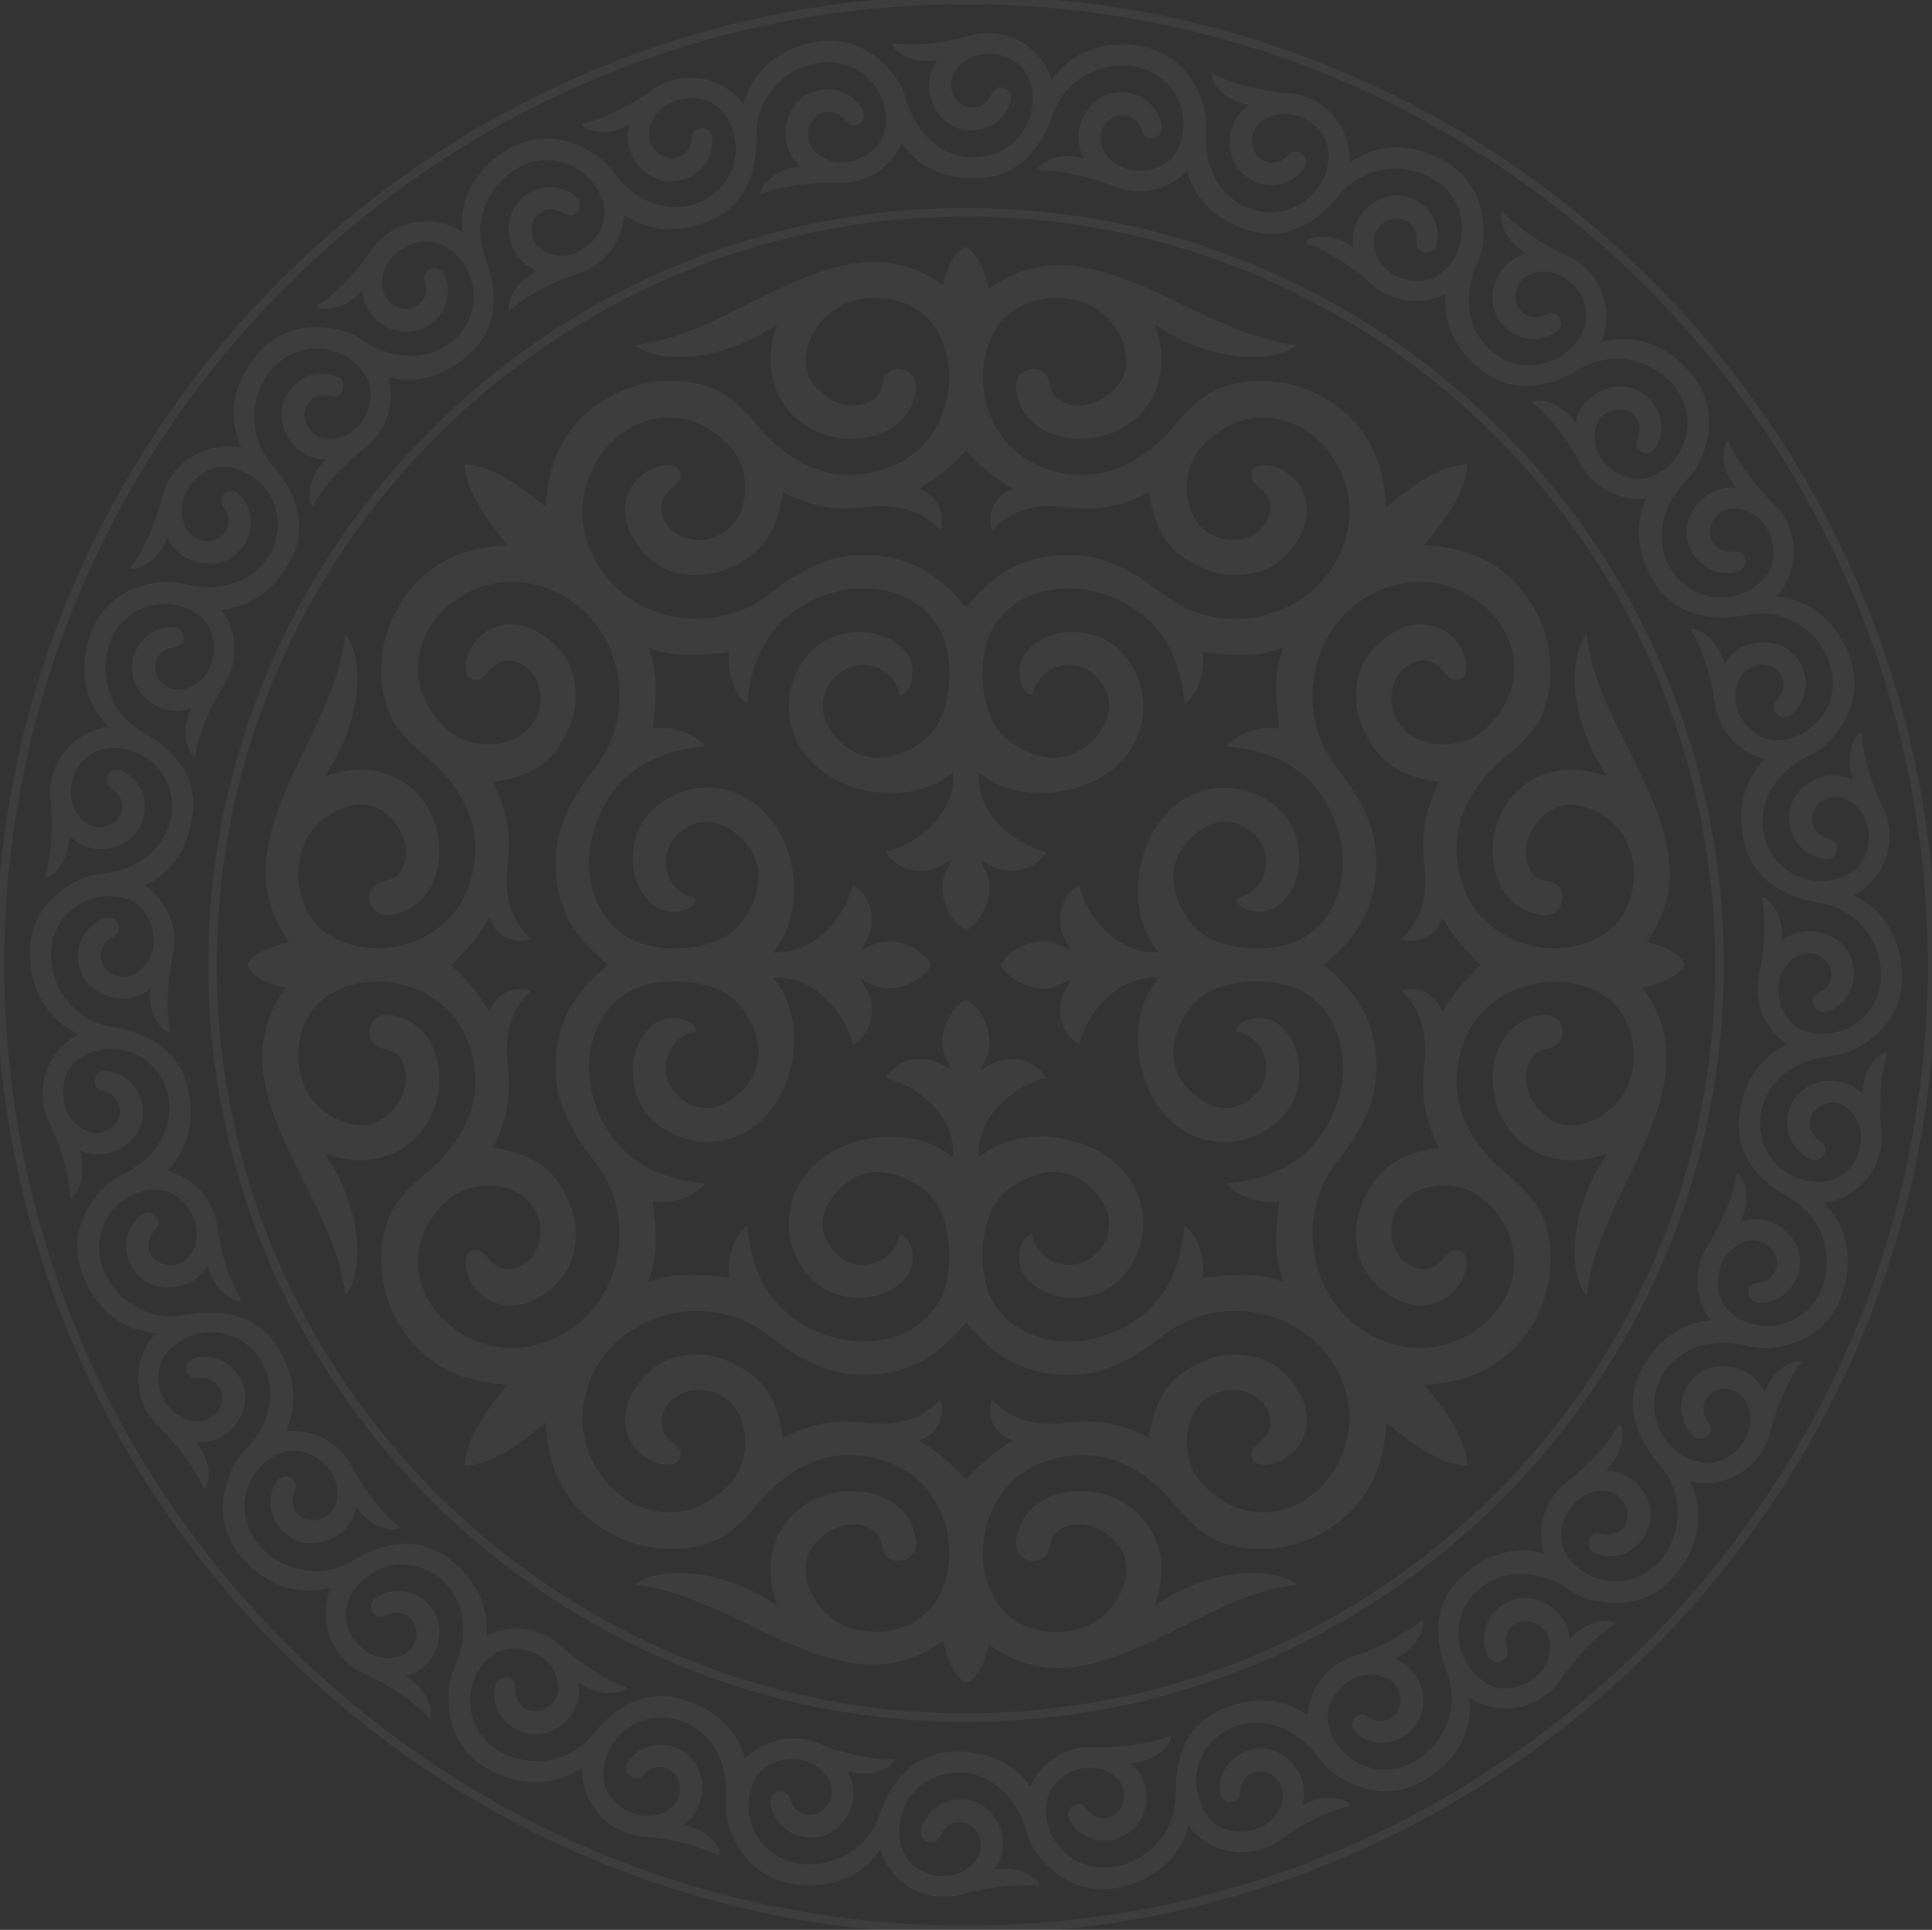 <svg width="1131" height="1130" viewBox="0 0 1131 1130" fill="none" xmlns="http://www.w3.org/2000/svg">
<rect x="0" y="0" width="1131" height="1130" fill="#333333" stroke="none"/>
<g opacity="0.05" clip-path="url(#clip0_3015_19223)">
<path fill-rule="evenodd" clip-rule="evenodd" d="M565.59 985.278C568.102 984.561 570.436 982.23 571.873 980.257C574.924 976.131 576.898 971.11 578.156 966.268L578.873 963.22L581.565 964.835C593.054 972.546 605.438 976.492 619.081 976.671C644.749 976.671 671.314 962.683 693.75 951.563C713.852 941.521 735.932 930.58 758.547 928.069C758.906 928.069 759.085 927.711 758.727 927.353C750.471 921.436 737.008 920.358 727.136 921.254C710.981 922.511 695.008 928.249 681.186 936.858L676.16 939.906L677.777 934.168C684.239 912.468 676.16 889.333 655.52 878.574C633.622 867.096 599.157 873.016 594.852 901.351C593.955 907.808 597.185 913.008 603.827 913.904C609.211 914.621 613.161 911.394 614.416 906.193C614.954 904.22 615.133 902.426 616.032 900.635C617.108 897.945 619.083 896.151 621.596 894.897C633.801 888.619 648.519 895.613 655.699 906.196C664.137 918.569 657.136 935.069 647.623 944.574C639.006 953.004 626.263 956.41 614.595 955.514C602.39 954.439 590.364 948.878 583.543 938.298C569.9 917.136 573.85 887.905 590.543 869.612C603.827 854.728 627.879 848.987 646.906 853.471C663.419 857.417 677.241 868.176 687.83 881.09C693.215 887.726 700.574 895.437 707.933 899.741C726.242 910.142 752.087 908.709 770.576 899.383C795.706 886.83 809.167 865.31 811.142 837.333L811.5 833.028L814.91 835.718C827.295 845.76 842.553 857.238 858.885 858.313C859.064 858.313 859.064 858.313 859.064 858.134C857.989 841.814 846.5 826.571 836.629 814.197L833.757 810.791L838.065 810.433C866.067 808.46 887.607 795.011 900.171 769.903C909.505 751.431 910.939 725.606 900.529 707.315C896.221 699.962 888.503 692.61 881.861 687.23C868.939 676.651 858.168 662.841 854.218 646.342C849.73 627.332 855.476 603.301 870.373 590.029C888.683 573.351 917.94 569.405 939.12 583.035C942.171 585.008 944.863 587.34 947.017 590.208C959.761 605.633 959.761 632.533 945.401 647.059C935.888 656.563 919.374 663.558 906.989 655.128C896.4 647.954 889.4 633.249 895.681 621.055C896.938 618.544 898.731 616.571 901.423 615.496C903.219 614.6 905.012 614.421 906.987 613.881C912.192 612.625 915.424 608.681 914.705 603.301C913.808 596.665 908.601 593.438 902.141 594.334C873.78 598.638 867.858 633.07 879.344 654.949C890.115 675.573 913.268 683.642 934.986 677.186L940.729 675.571L937.679 680.592C929.062 694.401 923.319 710.361 922.061 726.501C921.165 736.365 922.241 749.816 928.165 758.064C928.524 758.422 928.883 758.243 928.883 757.885C931.395 735.648 941.805 713.769 951.318 693.861C962.089 671.264 975.55 644.901 975.55 619.437C975.37 605.449 971.421 592.717 963.524 581.059L961.728 578.37L964.779 577.653C969.805 576.397 975.189 574.426 979.497 571.555C981.831 570.298 985.24 567.608 986.139 564.919C984.164 558.103 973.216 553.978 967.112 552.366L964.062 551.649L965.678 548.959C973.396 537.481 977.525 525.108 977.525 511.119C977.345 485.652 963.524 459.29 952.394 436.874C942.343 416.789 931.393 394.729 928.88 372.134C928.88 371.776 928.521 371.596 928.163 371.955C922.238 380.203 921.162 393.654 922.059 403.338C923.316 419.658 929.059 435.62 937.676 449.427L940.727 454.448L934.984 452.833C913.086 446.376 890.11 454.448 879.341 475.07C867.853 496.949 873.778 531.383 902.138 535.685C908.601 536.76 913.806 533.353 914.702 526.717C915.419 521.159 912.189 517.392 906.984 516.138C905.01 515.6 903.214 515.421 901.421 514.523C898.729 513.448 896.933 511.475 895.678 508.964C889.395 496.77 896.395 482.064 906.987 474.891C919.372 466.643 935.885 473.455 945.399 482.96C953.836 491.569 957.246 504.301 956.349 515.958C955.273 528.153 949.707 540.169 939.118 546.984C917.937 560.614 888.68 556.668 870.371 539.989C855.473 526.717 849.728 502.686 854.216 483.677C858.165 467.178 868.934 453.368 881.859 442.788C888.501 437.409 896.218 430.056 900.527 422.704C910.937 404.411 909.502 378.407 900.168 360.116C887.604 334.828 866.065 321.559 838.063 319.586L833.755 319.228L836.447 315.821C846.498 303.447 857.986 288.202 859.062 271.885C859.062 271.706 859.062 271.706 858.883 271.706C842.548 272.781 827.292 284.079 814.907 294.122L811.498 296.811L811.139 292.507C809.164 264.709 795.704 243.009 770.573 230.456C752.085 221.131 726.058 219.877 707.93 230.277C700.571 234.582 693.212 242.293 687.828 248.929C677.239 261.84 663.238 272.422 646.903 276.548C627.877 281.211 603.824 275.112 590.541 260.407C581.924 251.081 576.719 238.886 575.643 226.334C574.386 214.318 577.08 201.944 583.54 191.72C585.515 188.672 587.849 185.983 590.72 183.83C606.155 171.098 633.082 171.098 647.62 185.445C657.134 194.95 664.134 211.449 655.697 223.823C648.517 234.403 633.799 241.397 621.593 235.122C619.081 233.865 617.106 232.074 616.03 229.384C615.133 227.59 614.954 225.796 614.414 223.825C613.156 218.625 609.209 215.395 603.824 216.115C597.183 217.189 593.953 222.213 594.849 228.667C599.158 257.003 633.62 262.92 655.517 251.444C676.16 240.683 684.237 217.729 677.774 195.851L676.158 190.113L681.183 193.161C695.005 201.77 710.981 207.508 727.134 208.764C737.005 209.66 750.468 208.585 758.724 202.487C759.083 202.308 758.903 201.949 758.545 201.949C736.288 199.439 714.57 189.038 694.644 179.533C672.026 168.774 645.641 155.323 620.154 155.323C605.974 155.323 593.23 159.449 581.563 167.339L578.871 169.133L578.154 166.085C576.896 161.063 574.924 155.684 572.229 151.379C570.792 149.048 568.1 145.642 565.408 144.743C558.587 146.717 554.458 157.655 552.844 163.753L552.126 166.801L549.434 165.186C537.946 157.475 525.382 153.35 511.561 153.35C486.071 153.529 459.506 167.339 437.071 178.458C416.968 188.501 394.888 199.441 372.452 201.952C372.094 201.952 371.915 202.31 372.273 202.489C380.529 208.588 393.992 209.663 403.684 208.767C420.019 207.51 435.995 201.773 449.814 193.164L454.839 190.115L453.223 195.853C446.761 217.732 454.84 240.688 475.48 251.447C497.378 262.925 531.842 257.005 536.148 228.67C537.224 222.213 533.815 217.013 527.173 216.117C521.609 215.4 517.839 218.628 516.584 223.828C516.046 225.801 515.866 227.595 514.967 229.387C513.892 232.076 511.917 233.87 509.404 235.124C497.198 241.402 482.48 234.408 475.3 223.825C467.045 211.452 473.864 194.953 483.377 185.448C491.994 177.018 504.737 173.611 516.404 174.686C528.61 175.582 540.636 181.143 547.457 191.723C553.92 201.944 556.612 214.318 555.533 226.336C554.276 238.889 549.071 251.084 540.457 260.409C527.173 275.114 503.121 281.213 484.094 276.55C467.76 272.425 453.759 261.845 443.17 248.931C437.785 242.295 430.426 234.584 423.067 230.28C404.758 219.879 378.731 221.133 360.424 230.459C335.293 243.012 321.833 264.711 319.858 292.509L319.499 296.814L316.09 294.124C303.705 284.261 288.447 272.783 272.115 271.708C271.935 271.708 271.935 271.708 271.935 271.887C273.011 288.207 284.499 303.45 294.371 315.824L297.063 319.23L292.755 319.588C264.932 321.561 243.214 334.831 230.65 360.118C221.316 378.412 220.061 404.416 230.47 422.706C234.779 430.059 242.497 437.411 249.138 442.791C262.061 453.371 272.653 467.359 276.782 483.679C281.449 502.689 275.345 526.72 260.627 539.992C251.293 548.601 239.087 553.801 226.523 555.055C214.497 556.13 202.112 553.441 191.879 546.986C188.829 545.013 186.137 542.682 183.982 539.813C171.239 524.391 171.239 497.489 185.599 482.963C195.112 473.458 211.626 466.643 224.01 474.893C234.599 482.067 241.6 496.772 235.319 508.967C234.062 511.477 232.268 513.45 229.576 514.525C227.781 515.421 225.988 515.6 224.013 516.14C218.808 517.397 215.575 521.161 216.295 526.72C217.371 533.356 222.399 536.762 228.859 535.687C257.22 531.383 263.142 496.951 251.656 475.073C240.885 454.448 217.911 446.379 196.013 452.836L190.271 454.451L193.321 449.429C201.938 435.62 207.681 419.658 208.939 403.341C209.835 393.657 208.759 380.206 202.835 371.957C202.476 371.599 202.117 371.778 202.117 372.136C199.605 394.373 189.195 416.073 179.681 435.981C168.911 458.576 155.629 484.759 155.45 510.226C155.45 524.393 159.579 537.126 167.476 548.962L169.272 551.652L166.221 552.368C161.016 553.804 155.45 555.774 150.965 558.646C148.811 559.902 145.76 562.413 144.861 565.103C145.578 567.613 147.912 569.945 149.886 571.38C154.016 574.428 159.041 576.402 163.887 577.658L167.117 578.375L165.322 581.064C157.604 592.542 153.654 604.916 153.475 618.726C153.475 644.192 167.476 670.913 178.606 693.329C188.657 713.414 199.607 735.474 202.12 757.89C202.12 758.248 202.478 758.427 202.837 758.069C208.759 749.821 209.838 736.37 208.941 726.506C207.683 710.366 201.941 694.406 193.324 680.597L190.273 675.576L196.016 677.191C217.914 683.647 240.89 675.576 251.659 654.954C263.147 633.075 257.222 598.641 228.862 594.339C222.399 593.264 217.373 596.67 216.298 603.306C215.58 608.686 218.81 612.632 224.015 613.886C225.99 614.423 227.786 614.603 229.579 615.501C232.271 616.576 234.067 618.549 235.322 621.06C241.605 633.254 234.604 647.959 224.013 655.133C211.628 663.563 195.114 656.568 185.601 647.064C177.164 638.454 173.754 625.722 174.83 614.065C175.727 601.871 181.293 589.855 191.882 583.04C202.112 576.583 214.497 573.893 226.526 574.971C239.09 576.227 251.295 581.428 260.629 590.034C275.347 603.306 281.451 627.337 276.784 646.347C272.655 662.667 262.066 676.656 249.141 687.235C242.499 692.615 234.781 699.967 230.473 707.32C220.063 725.434 221.318 751.436 230.652 769.908C243.216 795.016 264.935 808.465 292.758 810.438L297.066 810.796L294.374 814.202C284.323 826.576 273.014 841.821 271.938 858.139C271.938 858.318 271.938 858.318 272.117 858.318C288.452 857.243 303.708 845.765 316.092 835.723L319.502 833.033L319.86 837.338C321.835 865.315 335.117 886.835 360.426 899.388C378.736 908.714 404.763 910.149 423.07 899.746C430.429 895.442 437.788 887.731 443.172 881.095C453.761 868.184 467.583 857.422 484.097 853.476C503.123 848.992 527.175 854.733 540.459 869.617C557.152 887.91 561.102 917.141 547.46 938.303C545.485 941.351 543.151 944.041 540.28 946.193C524.844 958.925 497.918 958.925 483.379 944.579C473.866 935.074 467.045 918.574 475.303 906.201C482.483 895.621 497.201 888.627 509.406 894.902C511.919 896.158 513.894 897.95 514.97 900.64C515.866 902.434 516.046 904.228 516.586 906.198C517.844 911.399 521.612 914.628 527.175 913.909C533.817 913.013 537.227 907.811 536.151 901.356C531.842 873.021 497.38 867.104 475.482 878.579C454.84 889.338 446.763 912.294 453.226 934.173L454.842 939.911L449.816 936.863C435.995 928.254 420.019 922.516 403.687 921.259C393.994 920.363 380.531 921.438 372.276 927.358C371.917 927.716 372.096 928.074 372.455 928.074C394.712 930.585 416.612 940.986 436.535 950.49C458.971 961.249 485.357 974.521 510.667 974.701C524.847 974.701 537.59 970.575 549.437 962.685L552.129 960.891L552.846 963.939C554.283 969.139 556.256 974.7 559.129 979.182C560.382 981.152 562.895 984.38 565.59 985.278ZM407.452 603.829C407.273 603.291 407.273 602.754 406.914 602.035C405.298 598.268 400.093 596.655 396.325 596.297C391.12 595.58 385.554 597.014 381.607 600.602C378.198 603.65 375.503 607.238 373.71 611.361C368.326 623.376 369.581 638.619 376.761 649.559C384.12 660.858 399.017 668.211 412.301 668.748C423.969 668.927 434.916 665.342 443.712 657.808C465.79 639.335 472.073 599.883 455.38 576.031L452.688 572.264L457.355 572.443C477.998 573.699 494.15 592.348 499.178 611.358C499.358 611.537 499.537 611.716 499.896 611.537C505.28 608.131 508.692 602.749 509.947 596.474C511.023 590.915 510.305 584.817 507.434 579.795L504.025 573.339L510.487 576.566C513.897 578.36 517.667 578.897 521.437 578.718C526.822 578.539 532.388 576.566 536.873 573.697C539.924 571.724 543.515 568.497 545.128 565.088C543.692 561.681 540.282 558.631 537.231 556.658C532.923 553.789 527.718 551.816 522.693 551.278C518.384 550.92 514.255 551.457 510.487 553.431L504.025 556.658L507.434 550.201C510.305 545.18 511.023 539.081 509.947 533.523C508.689 527.245 505.28 521.865 499.896 518.459C499.537 518.28 499.358 518.459 499.178 518.638C494.153 537.648 477.998 556.299 457.355 557.554L452.688 557.733L455.38 553.966C464.714 540.694 466.509 522.582 463.456 506.979C458.251 481.512 439.942 460.532 412.301 461.248C399.017 461.607 384.12 469.138 376.761 480.437C372.811 486.354 370.839 493.348 370.478 500.343C369.76 511.102 373.349 522.042 381.607 529.395C385.557 532.98 391.3 534.237 396.505 533.699C400.275 533.341 405.48 531.547 406.914 527.782C407.273 527.245 407.273 526.707 407.452 526.167C401.348 525.093 396.144 521.505 392.913 516.304C386.63 505.725 389.863 492.99 399.735 485.996C410.324 478.464 420.915 480.258 430.787 487.969C449.276 502.853 446.942 523.657 433.3 541.052C420.915 556.834 387.709 558.805 370.657 550.557C347.501 539.258 340.68 510.922 347.143 487.79C356.297 455.869 379.453 439.907 412.119 437.217C412.299 437.038 412.478 436.68 412.299 436.501C406.015 429.148 394.53 425.56 384.835 426.279L382.143 426.458L382.501 423.769C383.938 409.78 385.373 397.048 380.885 383.418L379.448 379.113L383.756 380.549C397.399 385.033 410.321 383.597 424.143 382.164L426.835 381.805L426.656 384.495C425.939 394.179 429.527 405.657 436.886 411.935C437.066 412.114 437.424 411.935 437.603 411.756C440.296 379.116 456.271 355.983 488.221 346.836C511.556 340.38 539.737 347.195 551.043 370.33C559.299 387.366 557.326 420.544 541.53 432.918C524.12 446.548 503.297 448.879 488.4 430.407C480.682 420.544 478.887 409.962 486.425 399.382C493.426 389.519 506.169 386.292 516.76 392.567C521.965 395.794 525.557 400.997 526.632 407.093C527.17 406.914 527.708 406.914 528.249 406.555C532.019 405.12 533.812 399.919 534.171 396.155C534.709 390.954 533.454 385.214 529.862 381.27C526.812 377.864 523.221 375.172 519.092 373.38C507.065 368.001 491.809 369.255 480.859 376.428C469.55 383.781 462.012 398.665 461.832 411.937C461.474 423.774 465.063 434.714 472.783 443.5C491.271 465.379 530.759 471.656 554.453 454.978L558.223 452.288L558.044 456.951C556.786 477.576 538.121 493.714 519.094 498.738C518.915 498.917 518.735 499.096 518.915 499.454C522.503 504.834 527.711 508.243 533.992 509.497C539.555 510.572 545.659 509.855 550.685 506.986L557.147 503.58L553.917 510.037C552.122 513.443 551.584 517.21 551.763 520.977C551.942 526.357 553.917 531.918 556.789 536.399C558.763 539.447 561.993 543.035 565.585 544.647C568.815 543.212 571.868 539.805 573.84 536.757C576.712 532.453 578.686 527.252 579.224 522.231C579.583 517.927 579.045 513.801 577.07 510.037L573.84 503.58L580.303 506.986C585.328 509.855 591.432 510.574 596.996 509.497C603.279 508.24 608.663 504.834 612.073 499.454C612.252 499.096 612.073 498.917 611.893 498.738C592.867 493.717 574.199 477.576 572.944 456.951L572.764 452.288L576.535 454.978C589.998 464.304 608.125 466.098 623.922 462.868C649.232 457.668 670.051 439.375 669.334 411.937C668.796 398.665 661.437 383.781 650.128 376.428C644.206 372.482 637.206 370.509 630.205 370.151C619.434 369.434 608.487 373.02 601.127 381.27C597.539 385.217 596.281 390.775 596.819 395.976C597.178 399.743 598.794 404.943 602.562 406.555C603.279 406.914 603.82 406.914 604.357 407.093C605.433 400.994 609.024 395.794 614.409 392.567C619.076 389.698 624.639 388.8 630.026 389.698C635.948 390.954 640.976 394.361 644.565 399.382C652.103 409.962 650.308 420.544 642.411 430.407C627.513 448.879 606.87 446.548 589.46 432.918C573.663 420.544 571.691 387.366 579.947 370.33C591.256 347.195 619.616 340.2 642.769 346.836C674.718 355.983 690.694 379.297 693.386 411.756C693.566 412.114 693.924 412.293 694.104 411.935C701.463 405.657 705.054 394.182 704.334 384.495L704.155 381.805L706.847 382.164C720.848 383.599 733.591 385.033 747.054 380.549L751.363 379.113L749.926 383.418C745.617 397.048 747.054 409.959 748.489 423.769L748.847 426.458L746.155 426.279C736.463 425.563 724.974 429.148 718.694 436.501C718.514 436.68 718.694 437.038 718.873 437.217C751.542 439.907 774.695 455.869 783.85 487.79C790.312 510.925 783.491 539.26 760.335 550.557C743.284 558.805 710.077 556.834 697.692 541.052C684.05 523.657 681.716 502.853 700.205 487.969C710.077 480.258 720.669 478.464 731.258 485.996C736.104 489.402 739.695 494.247 740.771 500.163C741.847 505.364 740.95 510.925 738.437 515.588C735.207 521.326 729.821 525.093 723.54 526.167C723.54 526.705 723.719 527.242 723.899 527.603C725.515 531.549 730.72 533.341 734.488 533.702C739.693 534.239 745.438 532.985 749.565 529.397C752.795 526.349 755.307 522.761 757.282 518.817C762.666 506.802 761.411 491.378 754.232 480.44C746.872 469.141 731.975 461.609 718.691 461.251C706.844 461.072 695.894 464.657 686.921 472.37C665.203 491.022 658.919 530.295 675.612 553.968L678.305 557.735L673.638 557.556C652.995 556.299 636.842 537.65 631.814 518.641C631.814 518.462 631.455 518.282 631.276 518.462C625.892 521.868 622.301 527.071 621.046 533.346C619.97 539.084 620.687 545.182 623.558 550.203L626.968 556.66L620.505 553.433C617.096 551.639 613.325 551.102 609.555 551.281C604.171 551.46 598.784 553.433 594.119 556.302C591.069 558.275 587.478 561.502 585.864 565.09C587.301 568.317 590.71 571.368 593.761 573.339C598.069 576.207 603.274 578.181 608.3 578.718C612.608 579.076 616.737 578.539 620.505 576.566L626.968 573.339L623.558 579.795C620.687 584.817 619.967 590.915 621.046 596.653C622.303 602.931 625.892 608.131 631.276 611.537C631.455 611.716 631.814 611.537 631.814 611.358C636.84 592.348 652.995 573.697 673.638 572.443L678.305 572.264L675.612 576.031C666.099 589.482 664.304 607.773 667.715 623.376C672.92 648.663 691.23 669.465 718.691 668.748C731.975 668.211 746.872 660.858 754.232 649.559C758.181 643.64 760.335 636.466 760.515 629.475C761.053 618.713 757.464 607.775 749.565 600.602C745.435 597.016 739.872 595.58 734.488 596.297C730.717 596.655 725.512 598.449 723.899 602.216C723.719 602.754 723.54 603.291 723.54 603.831C729.823 604.906 735.207 608.673 738.437 614.411C741.13 619.074 741.847 624.633 740.771 629.833C739.695 635.752 736.104 640.594 731.258 644.001C720.669 651.532 710.077 649.738 700.205 641.848C681.716 626.964 684.05 606.339 697.692 588.944C710.077 573.162 743.284 571.191 760.335 579.44C783.491 590.738 790.492 619.074 783.85 642.207C774.695 674.128 751.36 690.089 718.873 692.779C718.694 692.958 718.514 693.316 718.694 693.496C724.977 700.848 736.463 704.436 746.155 703.717L748.847 703.538L748.489 706.228C747.052 720.037 745.617 732.948 749.926 746.399L751.363 750.704L747.054 749.268C733.591 744.964 720.669 746.399 706.847 747.833L704.155 748.191L704.334 745.501C705.051 735.817 701.463 724.339 694.104 718.064C693.924 717.706 693.566 717.885 693.386 718.243C690.694 750.704 674.718 774.016 642.769 783.162C619.614 789.798 591.253 782.804 579.947 759.669C571.691 742.632 573.663 709.455 589.46 697.081C606.87 683.451 627.513 681.119 642.411 699.592C650.308 709.455 652.103 720.037 644.565 730.617C641.155 735.459 636.309 739.047 630.384 740.122C625.18 741.197 619.614 740.48 614.949 737.79C609.206 734.563 605.436 729.181 604.36 722.906C603.822 722.906 603.284 723.085 602.744 723.264C598.973 724.879 597.18 730.079 596.822 733.844C596.104 739.223 597.539 744.785 601.13 748.728C604.181 752.135 607.772 754.648 611.719 756.439C623.745 761.998 639.183 760.744 650.131 753.57C661.44 746.218 668.799 731.333 669.337 718.061C669.516 706.404 665.927 695.464 658.386 686.499C639.898 664.62 600.41 658.163 576.537 675.021L572.767 677.711L572.946 673.048C574.204 652.423 593.049 636.285 611.896 631.261C612.075 631.261 612.254 630.903 612.075 630.724C608.666 625.344 603.458 621.756 597.178 620.502C591.435 619.427 585.331 620.144 580.305 623.013L573.843 626.419L577.073 619.962C578.868 616.556 579.406 612.789 579.227 609.022C579.048 603.642 577.073 598.081 574.201 593.6C572.226 590.552 568.996 586.964 565.585 585.352C562.175 586.787 559.122 590.194 557.147 593.242C554.276 597.546 552.301 602.746 551.763 607.768C551.404 612.072 551.942 616.198 553.917 619.962L557.147 626.419L550.685 623.013C545.659 620.144 539.555 619.427 533.812 620.502C527.529 621.759 522.324 625.344 518.915 630.724C518.735 630.903 518.915 631.261 519.094 631.261C538.121 636.282 556.789 652.423 558.044 673.048L558.223 677.711L554.453 675.021C540.99 665.695 523.041 663.722 507.245 666.952C481.935 672.331 460.936 690.624 461.832 718.061C462.012 731.333 469.55 746.218 480.859 753.57C486.781 757.517 493.963 759.49 500.961 759.848C511.732 760.386 522.68 756.8 529.86 748.728C533.449 744.782 534.886 739.044 534.168 733.844C533.81 730.077 532.014 724.877 528.064 723.264C527.706 723.085 527.168 722.906 526.627 722.906C525.552 729.184 521.781 734.563 516.038 737.79C511.371 740.301 505.987 741.197 500.603 740.122C494.681 739.047 489.832 735.459 486.423 730.617C478.884 720.037 480.68 709.455 488.397 699.592C503.295 681.119 524.117 683.451 541.527 697.081C557.324 709.455 559.296 742.632 551.041 759.669C539.732 782.804 511.551 789.619 488.218 783.162C456.269 774.016 440.293 750.881 437.601 718.243C437.422 718.064 437.063 717.885 436.884 718.064C429.525 724.342 425.934 735.817 426.653 745.501L426.833 748.191L424.14 747.833C410.319 746.397 397.396 744.964 383.754 749.268L379.445 750.704L380.882 746.399C385.37 732.948 383.933 720.216 382.499 706.228L382.14 703.538L384.832 703.717C394.525 704.434 406.013 700.848 412.296 693.496C412.655 693.316 412.475 692.958 412.117 692.779C379.627 690.089 356.295 674.128 347.14 642.207C340.678 619.071 347.499 590.736 370.654 579.44C387.706 571.189 420.913 573.162 433.298 588.944C446.94 606.339 449.273 626.964 430.785 641.848C420.913 649.738 410.321 651.532 399.732 644.001C394.707 640.415 391.295 635.391 390.04 629.475C389.143 624.095 390.04 618.534 392.911 613.871C396.144 608.489 401.351 604.904 407.452 603.829ZM288.267 541.238C292.396 549.308 301.73 552.358 310.165 550.027C310.524 550.027 310.524 549.668 310.345 549.31C298.498 538.37 295.268 523.127 297.061 507.524C299.215 489.77 297.42 476.857 289.881 460.716L288.444 458.026L291.495 457.489C313.572 453.363 325.24 445.652 333.856 424.311C339.061 411.4 338.165 393.107 329.01 382.166C318.78 369.434 301.728 360.288 285.752 369.076C280.189 372.303 275.701 377.864 273.726 383.96C272.468 387.546 271.572 393.823 274.623 396.692C276.06 398.128 278.211 398.128 280.007 397.949C280.545 397.949 280.903 397.77 281.264 397.59C283.419 396.516 285.931 393.107 287.548 391.313C291.139 387.727 294.907 386.292 299.932 387.008C303.162 387.546 306.036 388.981 308.549 390.954C314.653 396.155 317.166 404.585 316.267 412.296C315.009 421.442 309.266 428.795 300.831 432.741C288.985 438.479 272.112 436.327 262.061 427.362C252.906 419.113 245.727 407.814 244.83 395.262C243.933 384.861 246.626 374.816 252.368 366.03C258.291 357.063 266.907 350.069 276.6 345.767C287.01 341.104 298.677 339.31 309.807 341.641C329.909 345.408 346.064 357.782 355.219 375.893C367.066 399.566 364.732 428.797 348.218 449.78C337.629 463.231 327.038 480.626 325.603 498.021C324.346 512.906 326.679 527.432 334.041 540.524C339.425 549.671 346.067 556.486 353.964 563.301L355.939 565.095L353.964 566.71C346.067 573.525 339.425 580.34 334.041 589.487C326.682 602.577 324.348 617.106 325.603 631.99C326.861 649.385 337.629 666.962 348.218 680.231C364.553 700.856 367.066 729.729 355.578 753.222C346.602 771.694 330.088 784.426 309.986 788.373C298.498 790.704 286.472 788.91 275.883 783.889C266.728 779.584 258.472 772.948 252.727 764.521C246.805 755.553 243.931 745.332 244.83 734.571C245.727 722.197 253.086 710.719 262.061 702.65C272.112 693.682 288.985 691.53 300.831 697.27C309.269 701.037 315.012 708.39 316.267 717.716C317.163 725.247 314.83 733.677 308.728 738.699C306.216 740.851 303.165 742.286 299.932 742.824C294.907 743.54 291.136 742.107 287.548 738.699C285.931 736.905 283.419 733.498 281.264 732.421C280.906 732.242 280.547 732.063 280.007 732.063C278.211 731.883 276.057 731.883 274.623 733.319C271.572 736.188 272.468 742.466 273.726 746.051C275.701 752.15 280.189 757.708 285.752 760.935C301.728 769.724 318.78 760.577 329.01 748.024C338.165 736.725 339.241 718.614 333.856 705.7C325.24 684.359 313.572 676.648 291.495 672.523L288.444 671.985L289.881 669.295C297.599 653.155 299.215 640.243 297.061 622.309C295.445 606.887 298.498 591.462 310.345 580.704C310.524 580.345 310.524 579.987 310.165 579.987C301.728 577.656 292.396 580.704 288.267 588.775L286.472 592.542L284.318 588.957C279.292 580.709 272.829 573.353 265.829 566.72L264.213 565.105L265.829 563.311C272.829 556.675 279.292 549.323 284.318 541.074L286.472 537.489L288.267 541.238ZM589.281 288.016C581.204 292.141 578.151 301.467 580.485 309.894C580.485 310.253 580.843 310.253 581.202 310.073C591.973 298.237 607.408 295.01 622.844 296.801C640.794 298.954 653.717 297.339 669.872 289.628L672.564 288.192L673.102 291.24C677.231 313.298 684.949 324.955 706.309 333.564C719.232 338.765 737.362 337.869 748.67 328.722C761.234 318.501 770.389 301.464 761.593 285.503C758.363 279.944 752.797 275.46 746.696 273.487C743.107 272.231 736.824 271.335 733.952 274.383C732.515 275.819 732.515 277.968 732.695 279.762C732.695 280.3 732.874 280.658 733.053 281.019C734.129 283.171 737.541 285.682 739.336 287.297C742.746 290.882 744.362 294.649 743.466 299.67C742.928 302.898 741.491 305.948 739.336 308.459C734.311 314.557 725.873 316.889 718.335 315.99C709.001 314.734 701.642 308.996 697.872 300.569C692.129 288.732 694.283 271.696 703.256 261.833C711.332 252.865 722.82 245.513 735.205 244.617C745.976 243.721 756.206 246.59 765.182 252.507C773.619 258.245 780.259 266.495 784.567 275.642C789.592 286.222 791.388 298.237 789.055 309.536C785.105 329.802 772.362 346.299 753.873 355.266C730.359 366.744 701.46 364.234 680.817 347.914C667.534 337.334 649.944 326.573 632.534 325.319C617.636 324.062 603.097 326.393 589.993 333.749C580.838 339.128 574.017 345.764 567.196 353.654L565.58 355.627L563.784 353.654C556.963 345.764 550.142 339.128 540.987 333.749C527.885 326.396 513.344 324.065 498.446 325.319C481.036 326.573 463.623 337.334 450.163 347.914C429.161 364.413 399.904 366.744 376.21 354.908C358.08 345.762 345.696 329.621 341.928 309.536C339.594 298.416 341.39 286.759 346.057 276.359C350.365 266.675 357.366 258.065 366.341 252.148C375.137 246.411 385.188 243.719 395.598 244.617C408.162 245.513 419.471 252.686 427.727 261.833C436.702 271.696 438.856 288.732 433.111 300.569C429.161 308.999 421.802 314.736 412.647 315.99C404.93 316.886 396.492 314.376 391.287 308.28C389.312 305.769 387.878 302.9 387.338 299.67C386.62 294.649 388.055 290.882 391.646 287.297C393.441 285.682 396.851 283.171 397.929 281.019C398.108 280.661 398.288 280.302 398.288 279.762C398.467 277.968 398.467 275.816 397.03 274.383C394.159 271.335 387.875 272.231 384.287 273.487C378.183 275.46 372.619 279.944 369.389 285.503C360.593 301.464 369.748 318.501 382.491 328.722C393.441 337.869 411.748 338.765 424.673 333.564C446.033 324.955 453.751 313.298 457.88 291.24L458.418 288.192L461.11 289.628C477.265 297.16 490.188 298.954 507.959 296.801C523.577 295.007 539.012 298.237 549.962 310.073C550.142 310.253 550.5 310.253 550.68 309.894C552.834 301.464 549.783 292.141 541.704 288.016L538.116 286.222L541.525 284.069C549.781 279.048 557.142 272.591 563.782 265.597L565.577 263.982L567.193 265.597C573.835 272.591 581.194 279.048 589.45 284.069L593.039 286.222L589.281 288.016ZM839.497 672.513C817.42 676.638 805.753 684.349 796.957 705.69C791.752 718.601 792.827 736.895 801.982 748.014C812.213 760.567 829.264 769.714 845.24 760.925C850.804 757.698 855.291 752.137 857.266 746.041C858.524 742.456 859.421 736.178 856.37 733.309C854.933 731.873 852.779 731.873 850.986 732.053C850.448 732.053 850.089 732.232 849.728 732.411C847.574 733.486 845.061 736.895 843.445 738.689C839.856 742.095 836.086 743.531 831.06 742.814C827.83 742.276 824.956 740.841 822.264 738.868C816.342 733.847 813.826 725.417 814.725 717.706C815.801 708.559 821.547 701.027 829.982 697.26C842.008 691.523 858.88 693.675 868.931 702.64C877.907 710.709 885.266 722.187 886.162 734.561C887.059 745.14 884.367 755.544 878.445 764.329C872.341 773.297 863.726 780.112 854.034 784.414C843.624 788.898 831.957 790.692 821.006 788.36C800.904 784.414 784.749 772.04 775.773 753.926C763.927 730.254 766.26 701.022 782.774 680.219C793.363 666.947 804.134 649.373 805.389 631.978C806.647 617.093 804.313 602.567 796.772 589.474C791.567 580.328 784.746 573.513 777.029 566.698L775.054 565.083L777.029 563.289C784.746 556.474 791.567 549.659 796.772 540.512C804.311 527.419 806.644 512.893 805.389 498.009C804.131 480.614 793.363 463.216 782.774 449.768C766.081 428.606 763.747 399.016 776.132 375.344C785.287 357.409 801.263 345.393 821.006 341.629C822.623 341.27 824.416 340.912 826.211 340.912C835.366 340.016 844.7 341.629 853.135 345.217C863.545 349.521 872.699 356.874 878.803 366.2C884.367 374.809 887.059 384.851 886.162 395.252C885.266 407.804 878.086 419.103 868.931 427.352C858.88 436.319 842.008 438.471 829.982 432.731C821.544 428.785 815.801 421.432 814.725 412.107C813.829 404.396 816.342 395.966 822.443 390.945C824.956 388.971 827.827 387.538 831.06 386.998C836.086 386.282 839.856 387.715 843.445 391.303C845.061 393.097 847.574 396.503 849.728 397.581C850.086 397.76 850.445 397.939 850.986 397.939C852.781 398.118 854.935 398.118 856.37 396.682C859.421 393.813 858.524 387.536 857.266 383.95C855.291 377.852 850.804 372.293 845.24 369.066C829.264 360.278 812.392 369.424 801.982 382.156C792.827 393.097 791.752 411.387 796.957 424.301C805.753 445.642 817.42 453.353 839.497 457.479L842.548 458.016L841.111 460.706C833.573 476.847 831.777 489.758 833.931 507.514C835.727 523.117 832.495 538.36 820.648 549.479C820.468 549.659 820.468 550.017 820.827 550.196C829.264 552.348 838.596 549.3 842.546 541.229L844.341 537.643L846.495 541.049C851.7 549.298 858.163 556.471 864.984 563.286L866.78 565.08L864.984 566.695C858.163 573.51 851.7 580.684 846.495 588.932L844.341 592.338L842.546 588.75C838.596 580.681 829.262 577.631 820.827 579.962C820.468 579.962 820.468 580.32 820.648 580.5C832.495 591.44 835.725 606.862 833.931 622.286C831.777 640.221 833.393 653.132 841.111 669.273L842.548 671.963L839.497 672.513ZM457.89 838.758C453.761 816.701 446.043 805.043 424.683 796.255C411.761 791.055 393.451 792.13 382.501 801.276C369.758 811.498 360.603 828.534 369.399 844.496C372.629 850.055 378.195 854.539 384.297 856.512C387.888 857.768 394.169 858.664 397.04 855.616C398.477 854.18 398.477 852.03 398.298 850.236C398.298 849.699 398.118 849.341 397.939 848.98C396.863 846.828 393.451 844.317 391.656 842.702C388.065 839.117 386.63 835.35 387.347 830.328C387.885 827.101 389.322 824.23 391.297 821.719C396.323 815.621 404.94 813.11 412.478 814.008C421.812 815.083 429.171 820.824 433.121 829.251C438.864 841.267 436.709 858.124 427.737 868.166C419.481 877.313 408.172 884.486 395.608 885.382C385.198 886.278 375.324 883.588 366.53 878.03C357.196 871.931 349.837 862.608 345.529 852.384C341.221 842.341 339.786 831.043 341.94 820.284C345.711 800.557 357.737 784.596 375.685 775.449C399.379 763.075 428.994 765.407 450.175 782.085C463.638 792.665 481.048 803.426 498.459 804.683C513.356 805.939 527.895 803.608 540.999 796.074C550.154 790.873 556.975 784.058 563.796 776.347L565.592 774.374L567.208 776.347C574.209 784.058 580.851 790.873 590.005 796.074C603.107 803.605 617.649 805.937 632.546 804.683C649.956 803.426 667.549 792.667 680.83 782.085C701.652 765.586 730.909 763.254 754.603 775.091C772.733 784.058 785.117 800.199 789.065 820.284C789.423 822.078 789.782 823.69 789.961 825.484C790.678 834.989 788.885 844.494 785.115 853.103C780.806 862.966 773.985 871.575 765.012 877.492C756.216 883.591 745.807 886.28 735.217 885.382C722.833 884.486 711.344 877.134 703.268 868.166C694.293 858.124 692.139 841.267 697.884 829.251C701.654 820.821 709.193 815.083 718.348 814.008C726.065 813.113 734.503 815.623 739.528 821.54C741.503 824.23 742.938 827.099 743.478 830.328C744.375 835.35 742.761 839.117 739.349 842.702C737.553 844.317 734.144 846.828 733.066 848.98C732.886 849.338 732.707 849.696 732.707 850.236C732.528 852.03 732.528 854.183 733.965 855.616C736.836 858.664 743.119 857.768 746.708 856.512C752.812 854.539 758.376 850.055 761.606 844.496C770.402 828.534 761.247 811.498 748.683 801.276C737.553 792.13 719.247 791.055 706.321 796.255C684.961 805.043 677.244 816.701 673.115 838.758L672.577 841.806L669.885 840.371C653.729 832.66 640.807 831.045 622.856 833.197C607.421 834.991 591.983 831.762 581.214 819.925C580.856 819.746 580.497 819.746 580.497 820.105C578.164 828.534 581.214 837.858 589.293 841.804L592.882 843.598L589.472 845.75C581.217 850.951 574.037 857.407 567.216 864.223L565.599 866.017L563.804 864.223C556.983 857.407 549.803 850.951 541.547 845.75L538.138 843.598L541.727 841.804C549.803 837.858 552.856 828.532 550.702 820.105C550.523 819.746 550.164 819.746 549.985 819.925C539.035 831.762 523.599 834.989 507.982 833.197C490.213 831.045 477.288 832.839 461.133 840.371L458.441 841.806L457.89 838.758Z" fill="white"/>
<path d="M565.589 1005.72C808.447 1005.72 1006.61 807.735 1006.61 565.092C1006.61 322.269 808.447 124.282 565.589 124.282C322.552 124.282 124.39 322.269 124.39 565.092C124.387 807.735 322.552 1005.72 565.589 1005.72Z" stroke="white" stroke-width="5.045" stroke-miterlimit="10"/>
<path d="M565.59 1130C877.015 1130 1131 876.237 1131 565.09C1131 253.76 877.015 0 565.59 0C253.985 0 1.83139e-08 253.763 1.83139e-08 565.09C-0.002 876.24 253.985 1130 565.59 1130Z" stroke="white" stroke-width="5.045" stroke-miterlimit="10"/>
<path fill-rule="evenodd" clip-rule="evenodd" d="M1078.23 424.312C1072.84 433.1 1067.28 438.479 1059.02 442.426C1036.04 453.545 1026.17 476.141 1034.97 495.867C1039.99 506.987 1050.76 515.056 1064.05 515.773C1072.84 516.31 1083.43 513.262 1088.99 506.089C1096.35 496.584 1095.82 480.622 1087.02 472.374C1081.1 466.815 1073.38 464.304 1066.2 469.505C1057.58 475.603 1059.2 488.514 1070.86 491.204C1073.91 491.921 1075.89 494.073 1075.53 497.303C1074.99 501.249 1072.12 503.401 1068.17 502.861C1051.3 500.888 1043.4 483.135 1049.15 469.684C1053.81 458.743 1069.07 449.238 1084.69 456.593C1078.04 437.225 1090.25 425.568 1090.07 430.052C1089.89 434.357 1092.4 452.647 1102.28 472.914C1111.79 492.461 1102.81 515.417 1085.04 524.384C1103.89 533.352 1113.58 550.926 1113.4 572.804C1113.4 599.346 1090.79 616.922 1068.71 617.997C1044.48 619.254 1024.37 595.939 1029.76 571.189C1034.61 549.132 1032.63 530.838 1031.38 526.534C1030.3 522.229 1045.02 530.838 1043.04 551.102C1056.33 540.343 1073.56 545.902 1080.56 555.407C1089.36 567.243 1085.94 586.253 1069.97 592.17C1066.2 593.605 1062.97 592.349 1061.53 588.584C1060.46 585.536 1061.89 582.847 1064.76 581.411C1075.35 576.211 1073.92 563.297 1064.05 559.174C1055.79 555.947 1048.97 560.249 1044.48 567.064C1037.84 577.106 1041.25 592.71 1050.41 600.242C1057.59 605.979 1068.54 606.34 1077.15 603.827C1089.89 599.881 1098.33 589.48 1100.48 577.644C1104.26 557.198 1090.79 532.451 1064.77 528.505C1046.1 525.636 1026.71 515.952 1021.33 494.252C1015.94 472.732 1021.33 452.826 1038.56 439.734C1046.81 433.637 1063.69 429.512 1078.23 424.312Z" fill="white"/>
<path fill-rule="evenodd" clip-rule="evenodd" d="M999.069 257.708C997.094 267.572 993.685 274.566 987.401 281.023C969.451 299.495 968.016 324.063 983.093 339.667C991.53 348.276 1004.27 352.22 1017.2 348.455C1025.63 345.945 1034.43 339.488 1037.3 330.702C1040.89 319.403 1034.97 304.519 1023.84 299.677C1016.48 296.629 1008.22 296.808 1003.19 304.16C997.271 312.949 1003.19 324.427 1015.04 322.991C1018.09 322.633 1020.78 323.887 1021.68 327.116C1022.58 331.063 1020.42 333.932 1016.66 334.827C1000.14 338.774 986.679 324.785 987.399 310.259C987.937 298.423 999.246 284.076 1016.3 285.691C1003.37 269.908 1010.91 254.665 1012.17 258.97C1013.61 263.095 1022.22 279.415 1038.37 295.016C1053.99 310.08 1053.45 334.83 1039.81 349.356C1060.63 351.15 1075.71 364.598 1083.07 385.044C1092.04 410.152 1076.97 434.183 1056.5 442.79C1034.07 452.295 1007.32 437.231 1003.91 412.123C1000.86 389.707 992.783 373.208 990.27 369.62C987.578 366.034 1004.27 369.082 1009.48 388.809C1018.27 374.103 1036.4 373.566 1046.27 380.02C1058.48 388.089 1061.71 407.099 1048.78 418.219C1045.91 420.729 1042.32 420.73 1039.63 417.681C1037.48 415.171 1038.01 412.123 1040.17 409.791C1048.42 401.182 1042.68 389.707 1031.91 389.167C1023.12 388.988 1018.09 395.445 1016.29 403.155C1013.6 414.992 1022.04 428.622 1033.35 432.387C1041.96 435.256 1052.37 432.028 1059.55 426.649C1070.14 418.58 1074.63 405.845 1072.48 394.009C1069.07 373.563 1047.89 354.914 1022.22 360.115C1003.55 363.7 982.01 361.371 969.625 342.899C957.24 324.248 955.445 303.805 967.112 285.691C972.862 277.077 987.222 267.393 999.069 257.708Z" fill="white"/>
<path fill-rule="evenodd" clip-rule="evenodd" d="M867.858 128.049C869.295 138.091 868.396 145.802 864.808 154.053C854.218 177.367 861.219 201.04 880.783 210.545C891.734 215.745 905.015 215.028 915.786 207.138C922.966 201.938 929.07 192.792 928.708 183.645C928.171 171.809 917.4 159.793 905.374 159.077C897.297 158.718 889.756 161.587 887.605 170.196C884.912 180.597 894.426 189.385 905.015 184.006C907.886 182.57 910.937 182.931 912.733 185.621C914.887 189.027 913.99 192.436 910.578 194.588C896.398 203.914 878.988 195.484 874.679 181.316C871.27 170.017 876.834 152.98 893.527 148.497C875.937 138.096 877.73 121.239 880.425 124.645C883.296 128.231 896.759 140.428 917.402 149.753C937.325 158.542 945.225 181.853 937.325 200.326C957.609 194.946 976.275 202.299 990.276 218.977C1007.33 239.423 1001.41 267.397 985.071 282.463C967.302 298.962 936.967 293.941 925.12 271.523C914.531 251.617 901.426 238.883 897.658 236.372C894.067 233.861 910.76 230.993 922.428 247.671C925.658 230.813 942.351 224.177 954.018 226.867C968.199 230.274 977.891 247.131 969.454 261.839C967.479 265.245 964.07 266.502 960.658 264.528C957.786 262.914 957.248 259.866 958.503 256.997C963.17 246.056 953.836 237.091 943.606 240.498C935.169 243.187 932.656 250.898 933.734 258.97C935.171 270.985 947.735 280.848 959.761 280.49C968.916 280.311 977.53 273.675 982.376 266.143C989.556 255.024 989.377 241.575 983.452 230.993C973.222 213.058 946.836 202.836 924.398 216.287C908.242 226.151 887.241 231.351 869.113 218.081C851.163 204.989 842.548 186.16 847.395 165.357C849.731 155.307 859.961 141.318 867.858 128.049Z" fill="white"/>
<path fill-rule="evenodd" clip-rule="evenodd" d="M700.031 51.11C704.877 60.078 706.672 67.43 705.953 76.577C704.157 102.043 718.875 121.949 740.415 124.101C752.441 125.358 764.826 120.155 772.185 109.038C777.031 101.685 779.723 91.105 776.134 82.496C771.647 71.556 757.466 64.024 745.978 67.433C738.261 69.764 732.157 75.144 733.056 83.932C734.131 94.512 745.978 99.715 754.057 90.926C756.211 88.595 759.262 87.878 761.775 89.851C765.005 92.183 765.363 95.768 763.032 98.998C752.802 112.628 733.596 110.476 724.8 98.819C717.62 89.493 717.082 71.379 731.083 61.516C710.981 57.749 707.031 41.252 710.799 43.584C714.567 45.915 731.621 52.909 754.057 54.524C775.776 55.96 791.214 75.328 790.135 95.233C807.187 83.218 827.292 83.755 846.319 94.696C869.295 108.147 873.242 136.301 863.012 156.03C852.061 177.729 821.728 183.469 802.881 166.43C786.188 151.188 769.495 143.653 765.187 142.579C760.878 141.504 775.596 133.074 792.29 144.91C789.597 128.053 803.06 115.858 814.725 114.601C829.264 112.807 844.162 125.363 841.29 142.041C840.573 145.987 837.881 148.319 833.931 147.6C830.701 147.062 829.085 144.373 829.264 141.322C830.161 129.486 818.135 124.285 809.7 130.742C802.699 136.301 803.058 144.373 806.649 151.546C812.213 162.307 827.471 167.329 838.598 163.024C847.036 159.618 852.958 150.471 854.933 141.683C857.804 128.772 853.137 116.216 843.983 108.326C828.186 95.054 799.828 94.338 783.493 114.783C771.647 129.488 753.517 141.504 732.157 135.228C710.797 129.13 696.078 114.425 693.566 93.084C692.313 82.852 697.159 66.174 700.031 51.11Z" fill="white"/>
<path fill-rule="evenodd" clip-rule="evenodd" d="M515.869 36.046C523.587 42.861 527.895 49.318 530.408 58.104C537.409 82.672 557.872 96.303 578.871 90.923C590.718 88.054 600.41 78.908 603.64 65.997C605.615 57.388 604.537 46.45 598.256 39.634C590.359 30.846 574.383 28.515 564.691 35.867C558.228 40.709 554.46 47.703 558.228 55.773C562.895 65.278 575.818 65.994 580.485 55.056C581.742 52.187 584.255 50.393 587.306 51.468C591.256 52.545 592.69 55.773 591.614 59.537C586.589 75.857 567.921 80.52 555.536 72.63C545.664 66.173 538.843 49.316 548.715 35.327C528.612 38.554 519.099 24.568 523.584 25.464C527.893 26.36 546.2 27.079 567.921 20.801C588.922 14.884 609.924 27.616 615.666 46.805C627.693 29.769 646.898 23.312 668.259 27.079C694.465 31.921 707.928 57.029 705.236 79.087C702.185 103.118 675.62 118.9 652.285 109.216C631.284 100.786 612.977 99.353 608.489 99.891C604.181 100.249 615.131 87.338 634.696 92.717C626.44 77.833 634.875 61.871 645.466 56.492C658.568 49.856 676.878 56.671 679.928 73.349C680.646 77.296 678.853 80.344 674.903 81.06C671.673 81.598 669.339 79.624 668.44 76.756C665.031 65.278 652.106 64.561 646.363 73.528C641.696 81.06 644.747 88.592 650.671 93.974C659.467 102.222 675.441 101.685 684.416 93.974C691.417 87.875 693.75 77.116 692.492 68.328C690.876 55.056 682.083 45.014 670.774 40.709C651.389 33.536 624.644 42.503 616.207 67.43C610.103 85.183 597.36 102.76 574.924 104.193C552.667 105.808 533.999 97.019 524.307 77.831C519.637 68.507 518.382 51.291 515.869 36.046Z" fill="white"/>
<path fill-rule="evenodd" clip-rule="evenodd" d="M337.809 85.006C347.322 88.773 353.605 93.254 358.989 100.609C373.887 121.413 397.939 127.151 415.89 114.956C425.941 108.141 432.045 96.305 430.429 83.035C429.532 74.247 424.686 64.383 416.428 60.079C406.018 54.52 390.221 57.927 383.579 67.969C379.271 74.784 378.016 82.674 384.297 88.952C392.014 96.305 404.399 92.537 404.939 80.701C405.119 77.474 406.914 75.142 410.144 74.963C414.273 74.605 416.786 77.295 416.966 81.241C417.862 98.099 401.889 109.039 387.529 105.63C376.041 102.94 364.015 89.489 368.503 72.99C350.552 82.853 336.912 72.99 341.4 72.274C345.708 71.736 363.298 65.996 381.607 52.726C399.197 39.994 423.431 44.836 435.277 60.977C440.662 40.711 456.458 28.158 477.998 24.393C504.204 19.91 525.385 39.099 530.41 60.619C535.795 84.291 516.23 108.143 490.92 107.068C468.305 106.352 450.713 111.373 446.766 113.167C442.636 115.14 448.561 99.178 468.843 97.564C455.92 86.265 458.433 68.511 466.689 59.902C476.74 49.141 496.125 49.322 504.742 63.849C506.717 67.255 505.999 70.843 502.588 72.816C499.716 74.431 496.845 73.533 495.049 71.022C487.869 61.338 475.485 65.105 473.331 75.506C471.356 84.294 476.919 90.211 484.281 93.441C495.41 98.103 510.308 92.184 516.051 81.604C520.359 73.714 518.922 62.774 514.975 54.884C508.871 43.047 497.024 36.411 484.998 36.411C464.355 36.232 442.278 53.806 442.816 79.989C443.174 98.999 437.073 119.803 416.609 128.768C396.325 137.735 375.685 135.941 359.888 121.236C352.347 114.237 345.347 98.454 337.809 85.006Z" fill="white"/>
<path fill-rule="evenodd" clip-rule="evenodd" d="M187.212 191.711C197.443 191.89 204.802 194.043 212.343 199.243C233.524 213.59 258.114 210.721 270.859 193.326C277.86 183.463 279.655 170.191 273.552 158.175C269.602 150.285 261.705 142.754 252.729 141.497C240.883 139.882 227.24 148.312 224.369 160.149C222.573 167.859 224.19 175.931 232.266 179.517C241.958 184 252.368 176.11 248.78 164.632C247.883 161.763 248.78 158.895 251.83 157.459C255.422 155.844 258.652 157.459 260.268 161.044C267.089 176.648 255.601 192.428 241.062 194.222C229.215 195.657 213.419 187.048 211.984 170.012C198.521 185.434 182.368 180.771 186.136 178.621C190.086 176.469 204.625 165.349 217.368 146.521C229.394 128.586 253.805 124.821 270.678 135.759C268.882 114.956 279.294 97.74 298.321 86.981C321.297 73.709 347.862 84.47 359.888 103.122C372.99 123.567 362.76 152.44 338.708 160.151C317.168 167.145 302.271 177.904 299.217 181.134C296.167 184.182 296.167 167.325 314.653 158.718C298.677 152.619 294.909 134.866 299.755 124.105C305.498 110.654 323.628 104.02 336.912 114.958C339.783 117.469 340.503 120.875 337.809 124.105C335.834 126.615 332.783 126.615 330.091 124.821C320.219 118.364 309.807 126.078 311.244 136.478C312.501 145.446 319.681 149.031 327.757 149.569C339.783 150.285 351.81 139.526 353.605 127.69C354.863 118.723 349.835 109.039 343.375 102.943C333.503 93.975 320.219 91.644 308.913 95.769C289.348 102.764 274.63 126.794 284.143 151.184C290.964 168.937 292.399 190.457 276.246 205.881C260.27 221.303 240.347 226.685 220.424 218.255C210.906 214.306 198.88 201.754 187.212 191.711Z" fill="white"/>
<path fill-rule="evenodd" clip-rule="evenodd" d="M82.208 343.43C91.9 340.202 99.618 339.662 108.414 341.994C133.363 348.272 155.443 337.152 161.365 316.348C164.595 304.691 161.723 291.601 152.031 282.454C145.568 276.356 135.517 271.874 126.542 273.845C114.874 276.535 105.002 289.088 106.439 301.103C107.336 308.993 111.644 315.987 120.44 316.706C131.029 317.423 138.209 306.485 130.85 296.98C129.054 294.649 128.875 291.601 131.209 289.269C134.08 286.579 137.671 286.938 140.363 289.807C152.031 302.18 146.826 320.653 133.721 327.468C123.132 332.847 105.182 330.158 98.002 314.736C90.822 333.746 73.77 334.82 76.821 331.593C79.692 328.187 89.564 312.763 94.951 290.705C100.335 269.722 122.054 257.886 141.439 262.369C132.643 243.539 136.593 223.812 150.773 207.134C167.825 186.868 196.365 187.766 214.136 201.217C233.521 215.922 233.88 246.589 213.777 262.193C196.009 276.002 185.596 291.245 183.801 295.191C182.005 299.316 176.262 283.355 190.801 269.008C173.57 268.65 164.057 253.404 164.774 241.568C165.671 226.863 180.571 214.489 196.544 220.227C200.314 221.484 201.928 224.711 200.673 228.475C199.597 231.523 196.723 232.601 193.673 231.882C182.005 229.013 174.825 239.772 179.851 249.277C184.159 257.167 192.056 258.244 199.774 255.913C211.442 252.327 218.98 238.159 216.646 226.502C214.851 217.535 206.775 210.182 198.516 206.776C186.311 201.576 173.027 204.086 163.693 211.797C147.717 224.887 142.154 252.685 159.564 272.412C171.949 286.579 180.745 306.306 170.873 326.393C161.001 346.48 144.129 358.135 122.589 357.06C112.182 356.522 96.747 348.991 82.208 343.43Z" fill="white"/>
<path fill-rule="evenodd" clip-rule="evenodd" d="M35.538 522.049C43.614 515.592 50.615 512.544 59.769 511.469C85.258 508.959 102.131 491.024 100.515 469.503C99.797 457.488 92.438 446.189 80.23 440.81C71.975 437.403 61.025 436.505 53.307 441.526C43.256 447.804 38.23 463.047 43.794 473.808C47.385 480.981 53.665 486.182 62.282 483.671C72.513 480.802 75.384 468.249 65.333 461.793C62.82 459.999 61.562 457.309 62.999 454.261C64.795 450.673 68.384 449.777 71.795 451.571C87.052 459.282 88.309 478.471 78.437 489.232C70.361 498.021 52.59 501.606 40.563 489.411C40.205 509.857 24.767 516.669 26.383 512.547C28 508.421 31.947 490.489 29.613 468.07C27.28 446.55 43.614 427.898 63.537 425.567C48.64 410.862 45.768 390.954 53.307 370.511C62.462 345.403 89.564 336.617 110.745 343.253C134.08 350.426 144.849 379.12 131.388 400.64C119.362 419.65 114.874 437.403 114.516 441.887C114.157 446.371 103.207 433.278 112.003 414.808C95.848 420.367 81.667 409.249 78.258 397.951C73.95 383.962 83.822 367.284 100.694 367.105C104.644 367.105 107.336 369.436 107.515 373.382C107.515 376.609 105.182 378.583 102.131 378.941C90.284 380.377 87.233 392.929 95.13 400.103C101.772 406.02 109.669 404.228 116.132 399.386C125.824 392.213 127.979 376.43 121.875 366.209C117.028 358.319 106.977 354.193 98.002 353.656C84.718 353.118 73.232 359.934 67.128 370.334C56.539 388.269 60.845 416.065 83.822 428.799C100.335 437.767 115.412 453.547 112.899 475.607C110.566 497.844 98.719 514.701 78.076 520.979C68.207 524.022 50.976 522.228 35.538 522.049Z" fill="white"/>
<path fill-rule="evenodd" clip-rule="evenodd" d="M52.769 705.689C58.153 696.9 63.719 691.521 71.975 687.575C94.951 676.455 104.823 653.86 96.027 634.133C91.001 623.014 80.23 614.944 66.949 614.228C58.153 613.69 47.564 616.738 42 623.912C34.641 633.417 35.179 649.378 43.975 657.627C49.897 663.185 57.617 665.696 64.797 660.496C73.414 654.397 71.798 641.486 60.13 638.796C57.079 638.08 55.105 635.927 55.463 632.698C56.001 628.751 58.873 626.599 62.822 627.139C79.695 629.112 87.592 646.865 81.849 660.316C77.182 671.257 61.926 680.762 46.309 673.409C52.95 692.777 40.745 704.435 40.924 699.951C41.104 695.646 38.591 677.353 28.719 657.089C19.206 637.542 28.181 614.586 45.95 605.619C27.103 596.651 17.41 579.077 17.589 557.199C17.589 530.657 40.205 513.083 62.284 512.006C86.516 510.749 106.621 534.063 101.234 558.813C96.388 580.871 98.363 599.164 99.618 603.469C100.694 607.773 85.975 599.164 87.95 578.9C74.667 589.662 57.436 584.101 50.435 574.596C41.639 562.76 45.051 543.75 61.024 537.833C64.795 536.397 68.025 537.654 69.462 541.418C70.537 544.466 69.103 547.156 66.232 548.592C55.642 553.792 57.077 566.706 66.949 570.829C75.204 574.056 82.026 569.754 86.513 562.939C93.155 552.896 89.743 537.293 80.591 529.761C73.411 524.024 62.461 523.663 53.847 526.173C41.104 530.12 32.666 540.52 30.512 552.356C26.741 572.802 40.384 597.549 66.232 601.496C84.9 604.365 104.285 614.049 109.669 635.748C115.053 657.268 109.669 677.174 92.438 690.267C84.182 696.363 67.31 700.488 52.769 705.689Z" fill="white"/>
<path fill-rule="evenodd" clip-rule="evenodd" d="M131.929 872.292C133.903 862.429 137.313 855.434 143.596 848.978C161.547 830.505 162.981 805.937 147.904 790.334C139.467 781.724 126.724 777.781 113.801 781.545C105.364 784.056 96.57 790.513 93.699 799.298C90.107 810.597 96.032 825.482 107.162 830.324C114.521 833.372 122.779 833.193 127.804 825.84C133.727 817.052 127.804 805.574 115.958 807.009C112.907 807.368 110.215 806.114 109.316 802.884C108.419 798.938 110.573 796.069 114.341 795.173C130.855 791.227 144.318 805.215 143.598 819.741C143.061 831.578 131.752 845.925 114.7 844.31C127.623 860.092 120.084 875.335 118.829 871.03C117.392 866.905 108.778 850.764 92.623 834.984C77.005 819.921 77.546 795.171 91.186 780.645C70.364 778.851 55.287 765.402 47.928 744.956C38.952 719.848 54.032 695.817 74.493 687.211C96.929 677.706 123.675 692.769 127.085 717.878C130.135 740.294 138.214 756.793 140.727 760.381C143.419 763.966 126.726 760.918 121.521 741.192C112.725 755.897 94.598 756.435 84.726 749.98C72.52 741.911 69.29 722.901 82.213 711.781C85.084 709.271 88.675 709.271 91.368 712.319C93.522 714.83 92.984 717.878 90.83 720.209C82.574 728.818 88.317 740.294 99.085 740.834C107.881 741.013 112.907 734.556 114.703 726.845C117.395 715.009 108.96 701.378 97.651 697.614C89.034 694.745 78.624 697.972 71.445 703.351C60.855 711.421 56.368 724.155 58.522 735.992C61.931 756.437 83.112 775.086 108.78 769.886C127.448 766.3 148.988 768.629 161.372 787.101C173.757 805.753 175.553 826.196 163.885 844.31C158.135 852.924 143.775 862.608 131.929 872.292Z" fill="white"/>
<path fill-rule="evenodd" clip-rule="evenodd" d="M263.319 1001.96C261.703 991.913 262.602 984.203 266.19 975.952C276.779 952.637 269.781 928.965 250.214 919.46C239.443 914.26 225.983 914.976 215.212 922.866C208.032 928.067 201.928 937.213 202.289 946.36C202.827 958.196 213.598 970.211 225.624 970.928C233.701 971.286 241.241 968.417 243.393 959.808C246.085 949.408 236.572 940.619 225.983 945.999C223.111 947.435 220.061 947.074 218.265 944.384C216.111 940.978 217.007 937.569 220.419 935.417C234.6 926.091 252.01 934.521 256.318 948.689C259.728 959.987 254.164 977.024 237.471 981.508C255.061 991.908 253.268 1008.77 250.573 1005.36C247.702 1001.77 234.239 989.577 213.596 980.251C193.673 971.463 185.773 948.151 193.673 929.679C173.388 935.058 154.723 927.706 140.722 911.027C123.67 890.582 129.592 862.607 145.927 847.541C163.696 831.042 194.031 836.063 205.878 858.482C216.467 878.387 229.572 891.122 233.342 893.633C236.933 896.143 220.24 899.191 208.573 882.334C205.343 899.191 188.649 905.827 176.982 903.137C162.802 899.731 153.109 882.871 161.547 868.166C163.521 864.76 166.931 863.503 170.343 865.476C173.214 867.091 173.752 870.139 172.497 873.008C167.83 883.949 177.164 892.913 187.394 889.507C195.832 886.817 198.345 879.107 197.266 871.035C195.829 859.019 183.265 849.156 171.239 849.514C162.085 849.694 153.47 856.33 148.624 863.861C141.444 874.981 141.623 888.43 147.548 899.012C157.779 916.947 184.164 927.168 206.603 913.717C222.758 903.854 243.759 898.654 261.887 911.923C279.838 925.016 288.452 943.844 283.605 964.648C281.267 974.874 271.037 988.684 263.319 1001.96Z" fill="white"/>
<path fill-rule="evenodd" clip-rule="evenodd" d="M430.967 1078.89C426.121 1069.92 424.325 1062.57 425.045 1053.42C426.84 1027.95 412.122 1008.05 390.583 1005.9C378.557 1004.64 366.172 1009.84 358.813 1020.96C353.967 1028.31 351.274 1038.9 354.863 1047.5C359.351 1058.44 373.531 1065.97 385.019 1062.57C392.737 1060.23 398.841 1054.85 397.942 1046.07C396.866 1035.49 385.019 1030.28 376.94 1039.07C374.786 1041.4 371.735 1042.12 369.223 1040.15C365.993 1037.82 365.634 1034.23 367.965 1031C378.195 1017.37 397.401 1019.52 406.197 1031.18C413.377 1040.51 413.915 1058.62 399.914 1068.48C420.017 1072.25 423.966 1088.75 420.198 1086.42C416.428 1084.09 399.556 1077.09 376.94 1075.48C355.222 1074.04 339.784 1054.67 340.862 1034.77C323.81 1046.78 303.705 1046.25 284.679 1035.31C261.703 1021.85 257.755 993.7 267.986 973.971C278.936 952.272 309.269 946.534 328.116 963.571C344.809 978.813 361.502 986.347 365.811 987.422C370.119 988.497 355.401 996.927 338.708 985.091C341.4 1001.95 327.937 1014.14 316.272 1015.4C301.733 1017.19 286.836 1004.64 289.707 987.96C290.424 984.014 293.116 981.682 297.066 982.401C300.296 982.939 301.912 985.628 301.733 988.679C301.016 1000.52 312.863 1005.72 321.298 999.259C328.298 993.7 327.939 985.628 324.348 978.455C318.785 967.694 303.526 962.672 292.399 966.977C283.962 970.383 278.04 979.53 276.065 988.318C273.193 1001.23 277.86 1013.78 287.015 1021.67C302.811 1034.95 331.172 1035.66 347.504 1015.22C359.351 1000.51 377.481 988.497 398.841 994.773C420.38 1000.87 434.919 1015.58 437.432 1036.92C438.685 1047.15 434.018 1063.82 430.967 1078.89Z" fill="white"/>
<path fill-rule="evenodd" clip-rule="evenodd" d="M615.128 1093.95C607.411 1087.14 603.102 1080.68 600.59 1071.9C593.589 1047.33 573.126 1033.7 552.127 1039.08C540.28 1041.95 530.587 1051.09 527.357 1064.19C525.382 1072.79 526.461 1083.55 532.741 1090.37C540.638 1099.16 556.614 1101.49 566.307 1094.14C572.769 1089.29 576.537 1082.3 572.769 1074.23C568.102 1064.73 555.18 1064.01 550.513 1074.95C549.255 1077.82 546.742 1079.61 543.692 1078.53C539.742 1077.46 538.307 1074.23 539.383 1070.46C544.409 1054.14 563.077 1049.48 575.462 1057.37C585.333 1063.83 592.155 1080.68 582.283 1094.67C602.385 1091.45 611.898 1105.43 607.413 1104.54C603.105 1103.64 584.798 1102.92 563.077 1109.2C542.075 1115.12 521.074 1102.38 515.331 1083.2C503.305 1100.23 484.099 1106.69 462.739 1102.92C436.533 1098.08 423.07 1072.97 425.762 1050.91C428.813 1026.88 455.377 1011.1 478.892 1020.78C499.714 1029.21 518.021 1030.65 522.508 1030.11C526.817 1029.75 516.046 1042.66 496.302 1037.28C504.558 1052.17 496.123 1068.13 485.534 1073.51C472.429 1080.14 454.122 1073.33 451.072 1056.65C450.354 1052.71 452.147 1049.66 456.277 1048.94C459.327 1048.4 461.661 1050.38 462.56 1053.25C465.969 1064.72 478.894 1065.62 484.637 1056.47C489.304 1048.94 486.253 1041.41 480.329 1036.03C471.533 1027.78 455.559 1028.32 446.584 1036.03C439.583 1042.13 437.25 1052.88 438.508 1061.67C440.124 1074.94 448.917 1084.99 460.226 1089.29C479.611 1096.46 506.356 1087.5 514.793 1062.57C520.897 1044.82 533.82 1027.24 556.076 1025.81C578.333 1024.19 597.001 1032.98 606.694 1052.17C611.36 1061.5 612.616 1078.71 615.128 1093.95Z" fill="white"/>
<path fill-rule="evenodd" clip-rule="evenodd" d="M793.189 1045C783.676 1041.23 777.392 1036.75 772.008 1029.39C757.111 1008.59 733.058 1002.85 715.108 1015.05C705.056 1021.86 698.953 1033.7 700.569 1046.97C701.645 1055.76 706.312 1065.62 714.57 1069.92C725.159 1075.48 740.776 1072.08 747.418 1062.03C751.726 1055.22 752.982 1047.33 746.701 1041.05C738.983 1033.7 726.598 1037.46 726.058 1049.3C725.879 1052.53 724.083 1054.86 720.853 1055.04C716.724 1055.39 714.211 1052.7 714.032 1048.76C713.135 1031.9 729.109 1021.14 743.468 1024.37C754.956 1027.06 766.982 1040.51 762.495 1057.01C780.446 1047.15 794.085 1057.01 789.598 1057.73C785.289 1058.26 767.879 1064 749.39 1077.27C731.801 1090.01 707.567 1085.16 695.72 1069.2C690.336 1089.29 674.539 1101.84 653 1105.61C626.794 1110.09 605.613 1090.9 600.587 1069.38C595.203 1045.71 614.767 1021.86 640.077 1022.93C662.692 1023.65 680.285 1018.63 684.232 1016.84C688.361 1014.86 682.436 1030.82 662.155 1032.44C675.077 1043.74 672.564 1061.49 664.309 1070.1C654.258 1080.86 634.872 1080.68 626.256 1066.15C624.281 1062.75 624.998 1059.16 628.41 1057.19C631.281 1055.57 634.153 1056.47 635.948 1058.98C643.128 1068.66 655.513 1064.9 657.667 1054.5C659.642 1045.71 654.078 1039.79 646.717 1036.56C635.587 1031.9 620.69 1037.82 614.947 1048.4C610.638 1056.29 612.075 1067.23 616.023 1075.12C622.127 1086.95 633.973 1093.59 645.999 1093.59C666.642 1093.77 688.72 1076.2 688.182 1050.01C687.823 1031 693.924 1010.2 714.388 1001.23C734.672 992.267 755.313 994.061 771.109 1008.77C778.65 1015.76 785.65 1031.55 793.189 1045Z" fill="white"/>
<path fill-rule="evenodd" clip-rule="evenodd" d="M943.785 938.292C933.555 938.113 926.196 935.961 918.655 930.761C897.474 916.414 872.884 919.282 860.138 936.68C853.138 946.543 851.342 959.815 857.446 971.831C861.396 979.721 869.293 987.252 878.268 988.509C890.115 990.124 903.757 981.694 906.629 969.857C908.424 962.147 906.808 954.075 898.732 950.489C889.039 946.006 878.629 953.896 882.218 965.374C883.115 968.243 882.218 971.111 879.167 972.547C875.579 974.162 872.346 972.547 870.73 968.962C863.909 953.358 875.397 937.578 889.936 935.784C901.782 934.349 917.579 942.958 919.013 959.994C932.476 944.572 948.629 949.235 944.861 951.385C940.911 953.537 926.373 964.657 913.629 983.485C901.603 1001.42 877.192 1005.18 860.32 994.247C862.116 1015.05 851.703 1032.27 832.677 1043.02C809.7 1056.3 783.135 1045.54 771.109 1027.06C758.005 1006.62 768.238 977.566 792.29 969.855C813.829 962.861 828.727 952.102 831.78 949.051C834.831 945.824 834.831 962.681 816.345 971.288C832.321 977.387 836.089 995.14 831.242 1005.9C825.499 1019.35 807.19 1025.99 794.086 1015.05C791.214 1012.54 790.497 1009.13 793.189 1005.9C795.164 1003.39 798.215 1003.39 800.907 1005.18C810.779 1011.82 821.191 1004.11 819.754 993.528C818.496 984.739 811.317 980.975 803.24 980.435C791.214 979.897 779.188 990.477 777.393 1002.31C776.135 1011.28 781.163 1020.96 787.623 1027.06C797.495 1036.21 810.779 1038.36 822.085 1034.23C841.65 1027.24 856.368 1003.21 846.854 978.82C840.033 961.246 838.599 939.546 854.751 924.122C870.727 908.7 890.65 903.318 910.573 911.748C920.092 915.876 932.118 928.25 943.785 938.292Z" fill="white"/>
<path fill-rule="evenodd" clip-rule="evenodd" d="M1048.79 786.57C1039.1 789.797 1031.38 790.337 1022.58 788.005C997.635 781.727 975.555 792.847 969.633 813.651C966.403 825.308 969.274 838.398 979.146 847.545C985.429 853.644 995.481 858.125 1004.46 856.154C1016.12 853.464 1026 840.912 1024.56 828.896C1023.66 821.006 1019.35 814.012 1010.56 813.293C999.968 812.576 992.788 823.514 1000.15 833.019C1001.94 835.53 1002.12 838.398 999.789 840.73C996.918 843.42 993.326 843.061 990.634 840.192C978.967 827.819 984.172 809.346 997.276 802.531C1007.87 797.152 1025.82 799.842 1033 815.442C1040.18 796.254 1057.23 795.176 1054.18 798.406C1051.31 801.812 1041.43 817.236 1036.05 839.294C1030.66 860.277 1008.94 872.113 989.556 867.63C998.352 886.46 994.402 906.187 980.222 922.865C963.17 943.31 934.63 942.233 916.859 928.782C897.474 914.077 897.115 883.41 917.218 867.806C934.987 853.997 945.399 838.933 947.194 834.808C948.99 830.862 954.733 846.644 940.194 860.991C957.425 861.349 966.938 876.774 966.221 888.431C965.324 903.136 950.424 915.51 934.451 909.772C930.681 908.516 929.067 905.288 930.322 901.524C931.398 898.476 934.272 897.398 937.323 898.117C948.99 900.986 956.17 890.227 951.144 880.722C946.836 872.832 938.939 871.755 931.221 874.087C919.554 877.672 912.015 891.84 914.349 903.497C916.144 912.464 924.221 919.817 932.479 923.223C944.684 928.423 957.968 925.913 967.302 918.202C983.278 905.109 988.841 877.314 971.431 857.767C959.046 843.42 950.25 823.693 960.122 803.606C969.994 783.522 986.866 771.864 1008.41 772.939C1018.82 773.479 1034.25 781.011 1048.79 786.57Z" fill="white"/>
<path fill-rule="evenodd" clip-rule="evenodd" d="M1095.46 608.13C1087.38 614.408 1080.38 617.456 1071.23 618.53C1045.74 621.041 1028.87 638.976 1030.48 660.496C1031.2 672.691 1038.56 683.811 1050.77 689.19C1059.02 692.596 1069.97 693.495 1077.69 688.473C1087.74 682.196 1092.77 666.953 1087.2 656.192C1083.62 649.018 1077.33 643.818 1068.72 646.328C1058.48 649.197 1055.61 661.932 1065.66 668.207C1068.18 670.001 1069.43 672.691 1068 675.739C1066.2 679.324 1062.61 680.223 1059.2 678.429C1043.95 670.718 1042.69 651.529 1052.56 640.767C1060.64 631.979 1078.41 628.394 1090.43 640.588C1090.79 620.143 1106.23 613.33 1104.61 617.453C1103 621.579 1099.05 639.511 1101.38 661.929C1103.72 683.45 1087.38 702.101 1067.64 704.433C1082.36 719.138 1085.23 739.043 1077.87 759.489C1068.54 784.597 1041.43 793.383 1020.25 786.747C996.917 779.573 986.149 750.88 999.609 729.359C1011.64 710.35 1016.12 692.596 1016.48 688.113C1016.84 683.629 1027.79 696.722 1018.99 715.192C1035.15 709.633 1049.33 720.75 1052.74 732.049C1057.05 746.038 1047.18 762.716 1030.3 762.895C1026.35 762.895 1023.66 760.564 1023.48 756.617C1023.48 753.39 1025.82 751.417 1029.05 751.059C1040.89 749.623 1043.76 737.07 1035.87 729.897C1029.22 723.977 1021.33 725.771 1014.87 730.613C1005.17 737.787 1003.02 753.569 1009.12 763.791C1013.97 771.681 1024.02 775.806 1033 776.344C1046.28 776.881 1057.76 770.066 1064.05 759.665C1074.46 741.731 1070.15 713.935 1047.18 701.2C1030.66 692.233 1015.59 676.453 1018.1 654.393C1020.43 632.156 1032.28 615.298 1052.92 609.021C1062.79 605.978 1080.02 607.772 1095.46 608.13Z" fill="white"/>
</g>
<defs>
<clipPath id="clip0_3015_19223">
<rect width="1131" height="1130" fill="white"/>
</clipPath>
</defs>
</svg>
